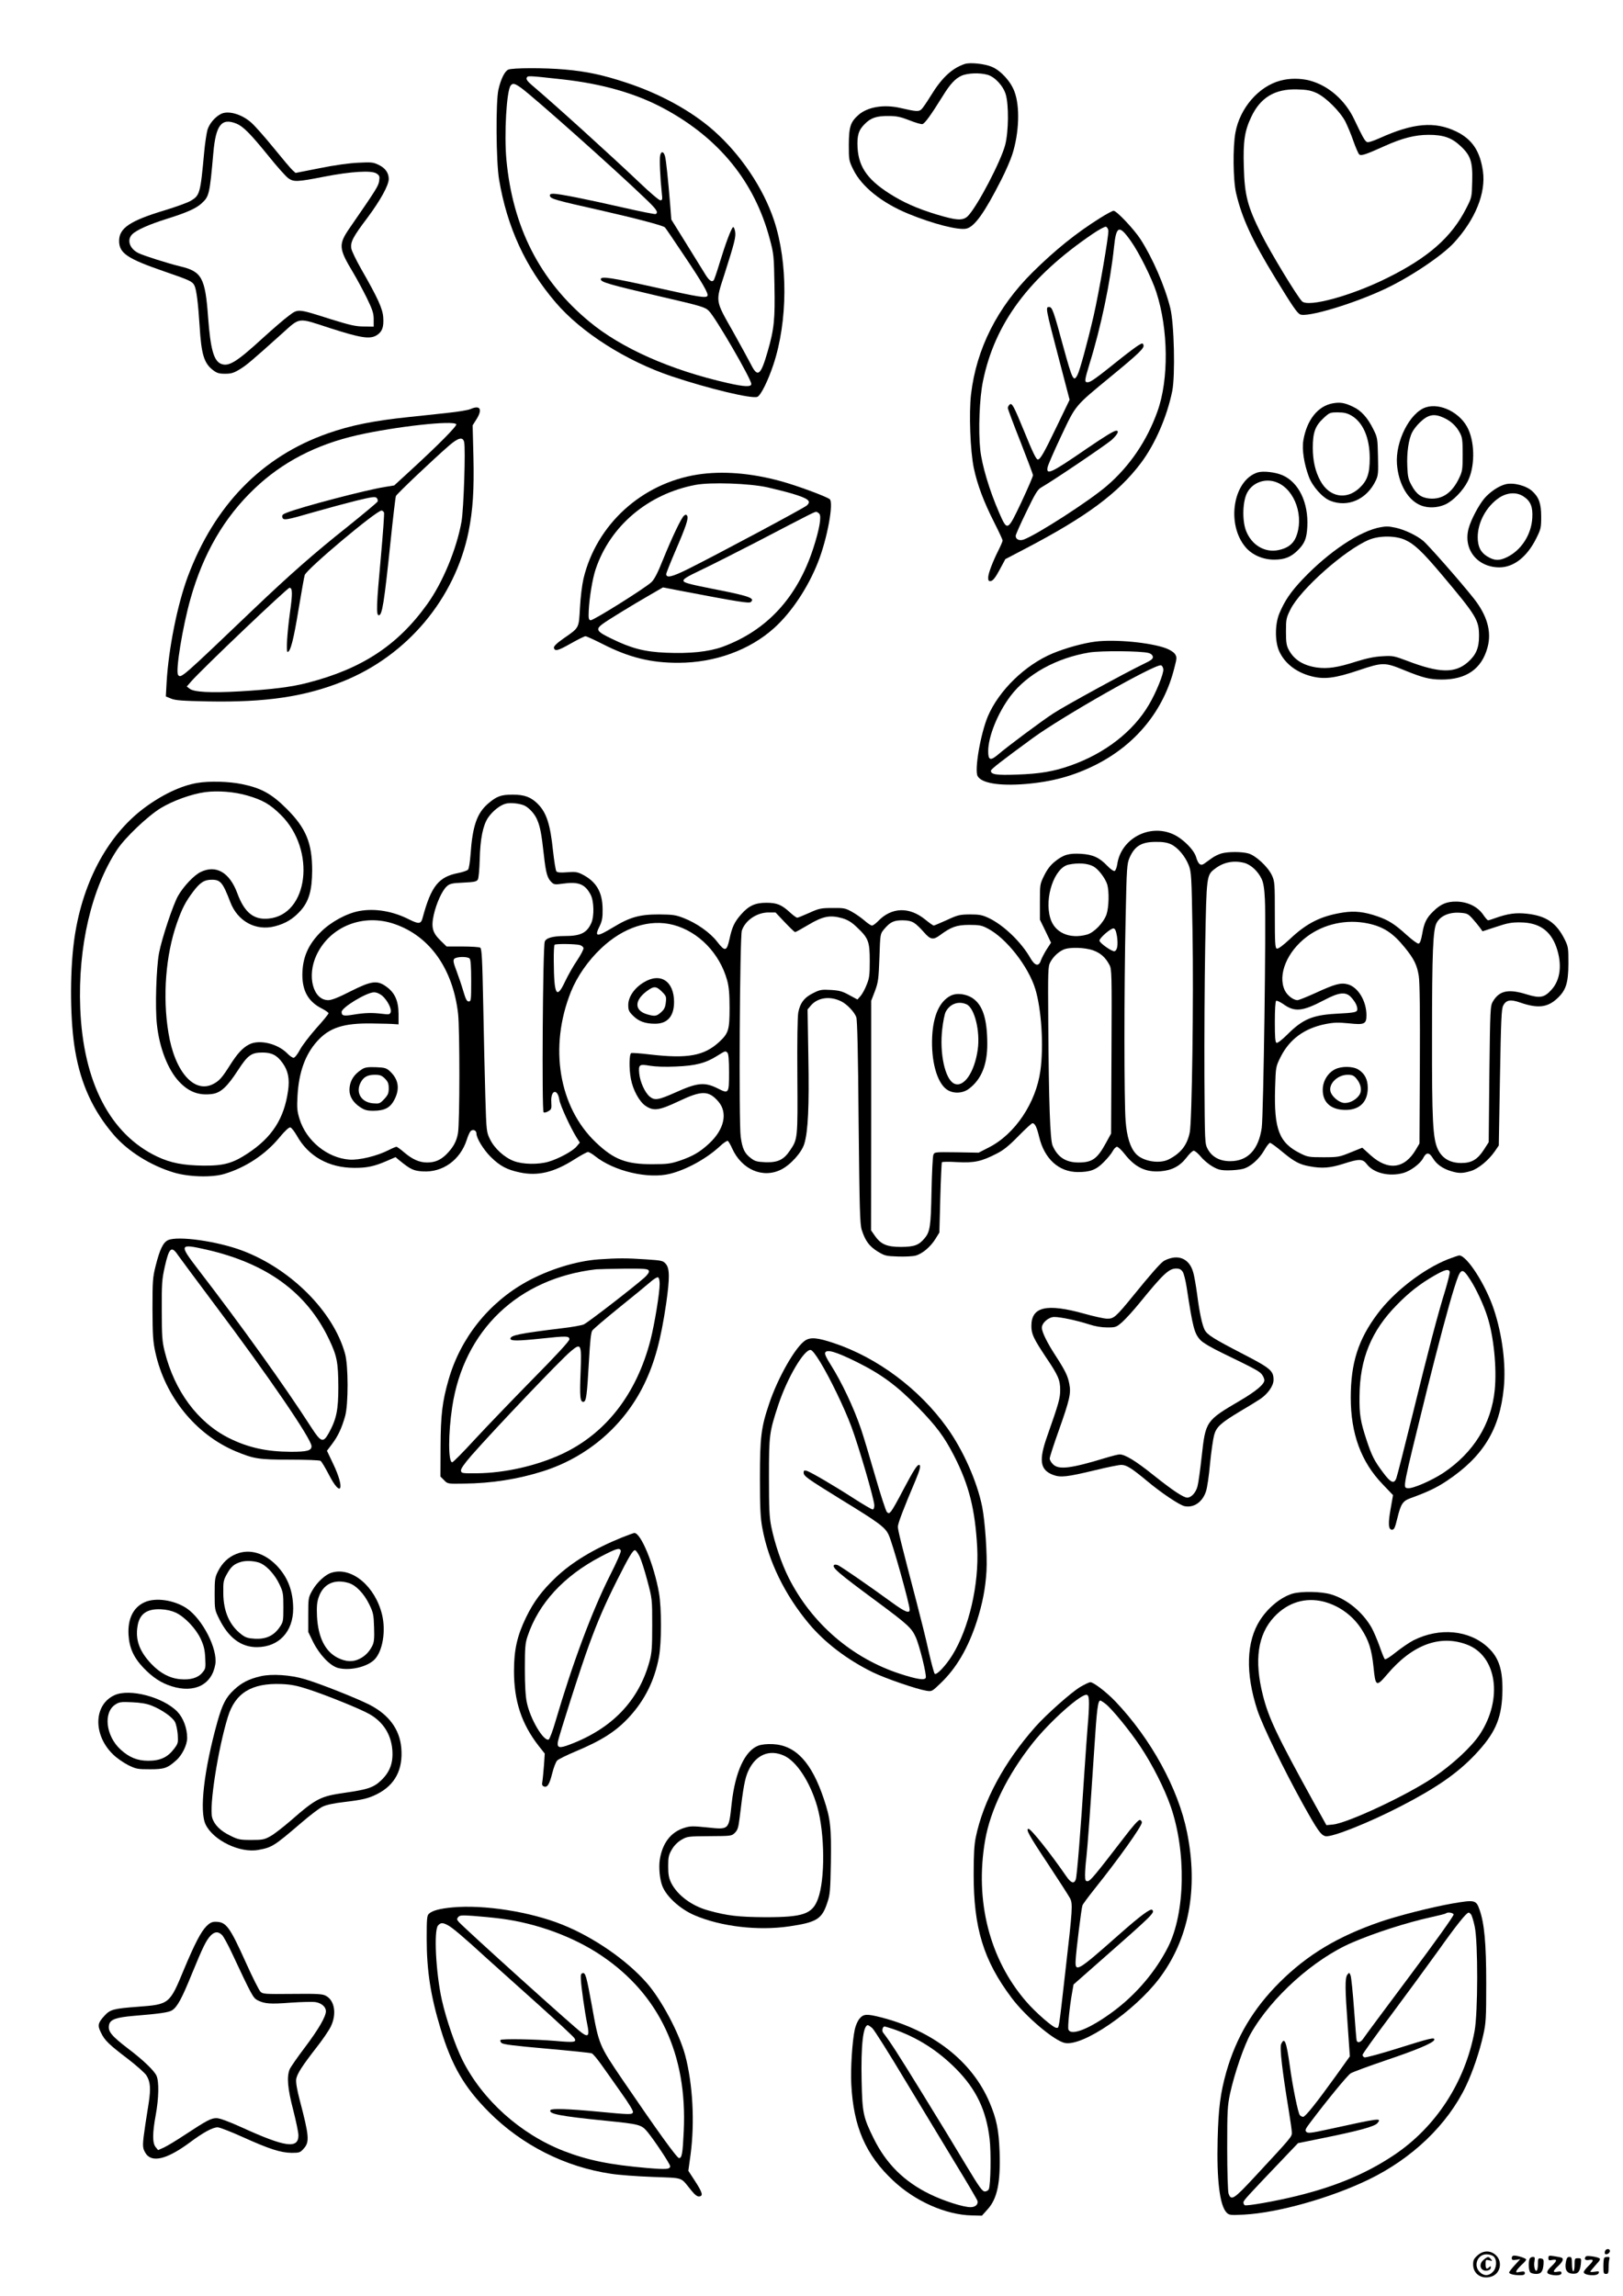 <?xml version="1.0" standalone="no"?>
<!DOCTYPE svg PUBLIC "-//W3C//DTD SVG 20010904//EN"
 "http://www.w3.org/TR/2001/REC-SVG-20010904/DTD/svg10.dtd">
<svg version="1.0" xmlns="http://www.w3.org/2000/svg"
 width="1240pt" height="1754pt" viewBox="0 0 1240 1754"
 preserveAspectRatio="xMidYMid meet">

<g transform="translate(0,1754) scale(0.1,-0.1)"
fill="#000000" stroke="none">
<path d="M7370 17051 c-96 -32 -175 -105 -259 -243 -29 -47 -61 -94 -71 -103
-21 -19 -38 -18 -160 10 -126 29 -248 9 -319 -51 -63 -55 -75 -91 -76 -229 0
-117 1 -122 34 -190 64 -131 219 -255 421 -338 190 -78 386 -128 445 -113 62
16 137 121 264 371 34 66 72 154 85 195 53 165 60 369 16 482 -28 76 -104 159
-171 187 -55 24 -168 36 -209 22z m174 -82 c56 -15 121 -85 140 -150 24 -80
22 -284 -4 -385 -32 -124 -208 -461 -282 -541 -34 -36 -75 -38 -184 -8 -154
42 -279 92 -382 154 -195 116 -271 217 -280 372 -5 93 7 135 55 182 46 47 91
62 183 61 60 0 92 -7 158 -33 45 -18 90 -31 99 -29 18 3 66 70 153 210 59 96
97 137 145 159 45 21 139 25 199 8z"/>
<path d="M3883 17008 c-28 -13 -57 -74 -75 -153 -21 -95 -18 -551 5 -686 61
-363 201 -669 432 -939 195 -229 538 -447 885 -564 287 -96 617 -175 657 -157
26 12 80 120 122 246 110 331 112 778 5 1101 -82 247 -255 504 -461 686 -171
151 -410 282 -669 367 -178 59 -306 86 -469 100 -154 14 -403 13 -432 -1z
m412 -74 c309 -34 569 -109 785 -227 418 -227 686 -559 801 -992 31 -115 32
-130 36 -355 5 -257 -2 -333 -52 -505 -53 -184 -76 -202 -128 -98 -19 37 -80
148 -134 245 -141 249 -137 228 -69 440 79 248 90 290 82 332 -4 20 -11 34
-15 31 -14 -8 -58 -126 -101 -267 -22 -73 -43 -135 -48 -140 -16 -16 -38 2
-72 60 -19 31 -83 135 -143 231 l-108 174 -9 116 c-16 195 -31 337 -39 367
-10 37 -29 42 -37 8 -7 -26 0 -175 12 -286 6 -51 5 -58 -11 -58 -10 0 -83 62
-162 138 -225 213 -639 589 -822 744 -30 26 -42 42 -37 53 7 18 7 18 271 -11z
m-314 -65 c92 -66 709 -615 941 -838 94 -89 110 -112 88 -126 -5 -3 -116 19
-247 49 -280 64 -491 106 -534 106 -24 0 -30 -4 -27 -17 4 -22 45 -33 383
-109 261 -59 483 -117 495 -131 5 -4 69 -99 144 -211 142 -211 191 -296 181
-312 -11 -18 -63 -10 -382 61 -355 79 -433 91 -433 66 0 -22 61 -40 460 -133
311 -72 337 -80 366 -109 51 -50 324 -521 324 -558 0 -24 -52 -22 -180 7 -437
99 -816 267 -1061 472 -375 312 -582 718 -630 1234 -18 194 1 529 33 567 16
20 31 16 79 -18z"/>
<path d="M9782 16924 c-166 -44 -309 -210 -343 -396 -21 -112 -18 -365 5 -463
44 -190 124 -363 300 -650 128 -210 165 -264 188 -276 50 -27 403 78 648 193
194 91 437 254 529 354 163 178 244 379 221 545 -22 155 -82 245 -203 304
-165 80 -330 66 -588 -51 -57 -25 -87 -34 -97 -28 -17 11 -35 45 -94 169 -70
150 -199 262 -343 300 -72 18 -153 18 -223 -1z m278 -95 c70 -33 176 -138 218
-216 16 -32 45 -100 62 -150 18 -51 38 -97 45 -103 15 -12 49 -1 195 65 134
60 231 85 335 85 111 0 174 -21 240 -82 81 -74 97 -122 93 -273 -3 -122 -3
-123 -46 -207 -112 -220 -289 -376 -607 -533 -272 -135 -599 -224 -647 -177
-38 38 -244 378 -313 517 -104 209 -126 292 -132 510 -6 193 6 275 56 380 70
150 181 217 351 212 77 -2 106 -8 150 -28z"/>
<path d="M1685 16668 c-45 -24 -86 -74 -100 -120 -7 -26 -19 -103 -25 -170
-29 -316 -33 -331 -103 -372 -23 -14 -112 -46 -197 -72 -266 -80 -350 -136
-350 -234 0 -94 62 -136 347 -234 191 -66 212 -75 228 -106 16 -30 29 -138 40
-310 13 -217 34 -285 102 -337 30 -23 46 -28 93 -28 46 0 66 6 112 34 51 31
88 62 325 275 138 124 115 121 360 41 239 -77 309 -88 361 -56 42 27 55 61 50
136 -4 67 -43 151 -169 371 -38 67 -72 137 -75 156 -8 49 13 89 125 237 98
132 161 246 161 294 0 46 -26 83 -76 107 -42 21 -56 22 -157 17 -68 -3 -184
-19 -296 -42 l-183 -36 -25 23 c-14 13 -78 89 -143 169 -65 80 -141 166 -169
191 -74 67 -181 97 -236 66z m123 -73 c51 -22 105 -76 243 -246 65 -81 133
-157 151 -170 42 -30 68 -29 273 11 204 40 363 50 401 25 23 -15 26 -22 21
-56 -5 -39 -20 -63 -223 -357 -90 -130 -88 -158 25 -346 27 -45 73 -131 103
-191 44 -91 53 -118 53 -164 l0 -56 -75 1 c-62 0 -106 10 -260 58 -248 79
-242 78 -315 23 -33 -24 -122 -101 -199 -171 -200 -183 -259 -219 -318 -195
-55 23 -80 114 -98 354 -22 303 -48 351 -212 390 -92 22 -284 83 -321 102 -68
34 -89 101 -47 143 33 33 129 76 270 120 150 47 221 79 263 119 55 51 59 68
87 383 19 215 63 270 178 223z"/>
<path d="M8404 15874 c-182 -114 -343 -244 -515 -414 -269 -267 -429 -584
-470 -931 -17 -147 -6 -434 21 -564 27 -128 76 -258 156 -416 35 -69 64 -131
64 -138 0 -6 -13 -37 -29 -69 -47 -93 -81 -183 -81 -214 0 -24 4 -29 21 -26
15 2 35 27 66 85 l44 82 153 80 c467 244 708 423 882 653 109 145 200 354 240
550 24 120 15 517 -15 636 -42 168 -135 381 -227 524 -49 76 -183 218 -206
218 -8 0 -55 -25 -104 -56z m64 -95 c4 -37 -72 -476 -113 -654 -47 -203 -105
-414 -122 -447 -30 -60 -39 -42 -108 209 -76 281 -86 308 -110 308 -28 0 -26
-10 72 -384 l85 -325 -99 -205 c-96 -200 -125 -251 -144 -251 -12 0 -38 52
-104 215 -81 197 -93 219 -111 205 -8 -7 -14 -19 -14 -27 0 -7 43 -123 96
-256 52 -133 96 -249 96 -257 1 -8 -39 -100 -87 -203 -108 -228 -108 -228
-172 -82 -74 170 -131 361 -144 482 -15 143 -6 392 21 521 90 442 353 796 839
1126 46 31 91 56 100 54 9 -2 17 -15 19 -29z m173 -82 c61 -86 159 -282 193
-387 93 -285 97 -669 9 -913 -80 -224 -211 -417 -386 -568 -133 -115 -538
-376 -637 -411 -33 -11 -60 2 -60 29 0 8 36 90 81 182 66 137 86 171 112 186
96 55 502 330 541 365 44 41 59 70 34 70 -17 0 -89 -44 -228 -139 -269 -185
-309 -204 -296 -139 3 15 49 122 103 236 114 241 101 226 378 454 220 181 260
220 251 243 -5 15 -9 15 -37 -2 -17 -10 -79 -56 -138 -103 -189 -152 -229
-180 -251 -180 -26 0 -25 11 14 140 88 283 159 624 187 890 17 168 39 176 130
47z"/>
<path d="M10182 14459 c-114 -21 -198 -128 -224 -282 -12 -71 5 -180 42 -279
27 -73 104 -160 163 -183 134 -54 280 10 348 154 19 40 20 59 17 186 -3 135
-4 143 -35 205 -43 88 -93 144 -156 173 -64 31 -99 36 -155 26z m144 -94 c88
-52 139 -170 139 -325 0 -118 -19 -173 -80 -229 -100 -93 -230 -68 -297 56
-39 71 -58 154 -58 253 0 115 18 166 80 224 47 44 51 46 111 46 48 0 72 -6
105 -25z"/>
<path d="M10892 14428 c-121 -41 -232 -260 -219 -433 10 -135 70 -253 155
-302 60 -36 143 -38 215 -6 59 27 135 105 171 177 53 105 56 281 5 395 -55
125 -214 207 -327 169z m138 -79 c55 -25 95 -62 123 -114 19 -35 22 -56 22
-165 0 -114 -2 -130 -26 -180 -54 -115 -130 -167 -228 -158 -62 6 -100 33
-136 100 -25 45 -30 67 -33 145 -5 104 10 209 38 262 10 20 36 53 57 73 64 62
109 71 183 37z"/>
<path d="M3594 14415 c-18 -8 -96 -21 -175 -29 -79 -9 -214 -23 -299 -32 -267
-28 -441 -63 -617 -125 -503 -177 -864 -548 -1068 -1093 -80 -215 -147 -551
-162 -807 l-6 -109 39 -16 c32 -14 85 -18 286 -22 438 -8 738 36 1028 153 491
197 856 632 960 1144 33 165 43 318 37 574 l-6 238 31 49 c46 75 26 108 -48
75z m-108 -116 c7 -12 -139 -160 -352 -355 l-122 -112 -73 -12 c-145 -23 -640
-153 -747 -196 -32 -12 -39 -19 -35 -35 7 -26 24 -24 248 41 94 27 235 65 315
85 120 29 146 33 157 22 8 -7 11 -20 8 -28 -4 -8 -106 -93 -228 -191 -256
-203 -442 -367 -716 -628 -557 -532 -558 -533 -580 -506 -22 26 34 370 95 584
97 344 257 619 487 838 212 203 471 338 788 410 293 66 735 115 755 83z m60
-135 c12 -48 -3 -513 -20 -609 -38 -211 -144 -466 -262 -630 -224 -313 -497
-493 -911 -600 -125 -33 -279 -52 -519 -66 -223 -13 -353 -6 -385 20 l-22 17
34 39 c82 94 734 715 751 715 23 0 24 -45 3 -191 -21 -155 -30 -299 -18 -299
22 0 46 93 84 325 22 132 43 250 47 262 15 46 547 493 587 493 7 0 15 -7 19
-15 3 -8 -8 -160 -24 -338 -34 -367 -37 -447 -16 -447 26 0 41 94 90 565 19
182 37 337 41 346 6 16 289 284 408 387 69 59 103 67 113 26z"/>
<path d="M9608 13931 c-189 -61 -241 -400 -89 -574 51 -58 132 -92 216 -92 80
0 129 20 181 72 52 52 67 89 72 178 10 185 -65 341 -190 395 -57 24 -148 34
-190 21z m150 -77 c138 -57 208 -266 142 -420 -22 -51 -64 -82 -132 -96 -106
-22 -207 39 -249 150 -30 81 -25 227 11 291 44 79 142 111 228 75z"/>
<path d="M5330 13915 c-428 -67 -773 -382 -872 -795 -11 -48 -23 -145 -27
-222 -9 -159 -4 -151 -124 -234 -53 -37 -77 -61 -75 -72 6 -30 31 -23 130 33
53 30 103 55 111 55 8 0 67 -27 132 -60 200 -102 367 -144 580 -143 278 1 543
97 730 266 133 120 260 311 336 506 70 178 120 452 88 478 -27 21 -253 105
-376 138 -226 62 -444 79 -633 50z m535 -98 c61 -14 144 -35 185 -47 127 -38
152 -58 113 -92 -24 -21 -677 -370 -903 -483 -124 -62 -170 -73 -170 -40 0 7
32 87 70 176 80 185 102 250 90 269 -7 11 -11 11 -24 1 -21 -17 -92 -167 -161
-337 -40 -101 -66 -150 -88 -171 -50 -47 -446 -295 -465 -291 -14 3 -17 14
-14 73 5 100 29 247 53 317 111 331 400 575 762 644 116 22 414 12 552 -19z
m395 -202 c18 -21 -1 -124 -47 -265 -122 -375 -355 -627 -693 -751 -106 -38
-250 -53 -432 -45 -164 7 -264 33 -415 107 -115 55 -125 71 -70 112 40 30 228
145 362 222 l100 58 140 -27 c433 -83 518 -96 531 -85 36 30 -13 47 -301 103
-171 34 -211 45 -213 59 -3 14 27 32 130 81 74 35 262 130 419 211 443 231
452 235 465 235 6 0 17 -7 24 -15z"/>
<path d="M11503 13841 c-52 -13 -119 -58 -162 -108 -43 -51 -102 -162 -120
-228 -44 -159 64 -298 234 -299 110 0 212 80 282 221 36 72 38 83 38 167 0 98
-17 147 -67 193 -46 43 -143 69 -205 54z m138 -94 c53 -35 71 -79 66 -163 -7
-127 -83 -246 -193 -300 -60 -29 -96 -28 -152 6 -50 31 -72 75 -72 147 0 113
66 235 164 301 62 41 134 45 187 9z"/>
<path d="M10550 13513 c-156 -26 -396 -186 -596 -396 -93 -98 -139 -166 -180
-264 -34 -83 -34 -216 0 -289 43 -93 130 -160 246 -190 99 -25 179 -15 361 46
184 62 199 62 349 0 143 -58 192 -70 282 -71 190 -1 309 81 353 246 33 120 -3
245 -107 376 -98 124 -346 406 -385 438 -49 41 -144 86 -211 100 -54 11 -67
12 -112 4z m187 -98 c70 -32 132 -91 277 -263 267 -317 286 -348 286 -471 0
-91 -23 -144 -85 -199 -99 -87 -218 -84 -464 10 -101 38 -110 40 -191 35 -59
-3 -120 -16 -200 -41 -140 -45 -216 -56 -298 -45 -104 15 -175 59 -215 134
-18 33 -22 57 -22 140 0 94 2 105 34 169 75 153 418 457 601 533 80 33 205 32
277 -2z"/>
<path d="M8370 12639 c-90 -11 -226 -48 -327 -90 -211 -88 -412 -284 -496
-482 -56 -135 -103 -408 -78 -455 29 -54 163 -77 364 -61 206 17 371 62 543
149 306 156 516 416 596 737 20 76 20 84 5 107 -9 14 -39 33 -69 44 -118 44
-389 70 -538 51z m405 -87 c19 -5 31 -16 33 -29 2 -16 -12 -27 -75 -57 -135
-65 -594 -316 -683 -374 -88 -57 -353 -254 -427 -318 -56 -47 -73 -41 -73 27
0 113 73 293 171 423 127 167 352 291 603 332 87 14 395 12 451 -4z m113 -124
c4 -32 -55 -179 -110 -271 -120 -205 -337 -373 -600 -465 -127 -45 -233 -63
-409 -69 -156 -6 -200 1 -198 30 0 12 82 75 321 250 228 166 929 564 978 555
8 -2 16 -15 18 -30z"/>
<path d="M1506 11559 c-122 -20 -271 -91 -408 -194 -283 -213 -476 -582 -533
-1018 -33 -257 -29 -616 10 -838 44 -253 137 -455 295 -639 108 -125 281 -233
456 -286 115 -35 294 -40 389 -11 163 49 314 149 420 278 42 51 73 79 83 77 9
-2 31 -30 50 -63 88 -158 243 -245 437 -246 96 -1 156 12 248 52 l69 30 31
-26 c85 -69 108 -79 178 -83 152 -9 285 87 335 241 9 29 22 58 29 66 17 18 45
7 45 -17 0 -36 53 -123 110 -180 70 -69 123 -97 222 -118 137 -29 260 0 417
100 49 31 95 56 103 56 9 0 33 -14 54 -31 145 -116 407 -177 574 -135 127 32
278 116 378 208 28 27 57 46 63 43 5 -4 21 -30 33 -58 73 -161 234 -231 374
-161 72 36 157 130 177 197 29 94 38 284 31 664 l-6 362 25 30 c53 62 148 75
234 31 42 -21 97 -78 113 -119 8 -17 14 -279 18 -801 7 -674 10 -781 24 -825
27 -84 57 -124 120 -164 56 -34 65 -36 156 -39 53 -2 114 1 136 7 51 14 114
67 152 129 l29 47 7 265 c4 145 10 268 12 272 3 4 55 5 117 1 130 -7 186 5
302 65 52 26 94 60 166 134 53 54 101 98 107 98 19 0 33 -29 51 -103 40 -169
150 -269 295 -270 96 0 141 17 199 76 29 29 60 67 69 85 9 17 24 32 32 32 9 0
36 -26 60 -57 79 -100 160 -139 273 -130 86 7 146 38 197 103 22 30 48 54 56
54 9 0 33 -20 54 -45 20 -25 61 -59 89 -75 44 -25 63 -30 120 -30 38 0 88 5
112 11 57 14 125 74 165 144 17 30 37 55 43 55 7 0 47 -29 90 -65 94 -78 134
-100 212 -114 96 -18 157 -13 258 19 124 40 148 39 181 -4 51 -67 170 -96 278
-66 56 16 129 71 151 113 24 47 46 47 75 -1 28 -46 75 -79 138 -98 60 -18 88
-18 151 1 58 17 136 82 184 151 l30 44 9 520 c8 440 11 524 25 549 22 43 56
49 132 22 131 -45 205 -37 278 30 69 63 87 118 88 268 0 119 -1 129 -28 184
-63 127 -140 180 -285 197 -87 10 -148 2 -249 -34 -24 -9 -47 -16 -52 -16 -4
0 -22 20 -38 44 -42 61 -119 98 -204 99 -74 1 -120 -19 -176 -74 -52 -50 -71
-88 -85 -173 -9 -49 -17 -72 -28 -74 -8 -2 -50 29 -93 68 -89 81 -137 111
-220 140 -101 35 -174 43 -261 30 -170 -26 -279 -80 -410 -204 -54 -50 -89
-76 -99 -72 -13 5 -15 43 -15 258 0 244 -1 255 -23 303 -31 65 -124 151 -180
166 -52 14 -152 14 -204 0 -22 -6 -55 -22 -74 -36 -19 -13 -44 -32 -57 -41
-29 -21 -47 -7 -64 50 -16 55 -101 140 -174 173 -182 83 -400 -33 -428 -229
-4 -25 -13 -49 -20 -51 -8 -3 -33 15 -56 39 -61 64 -110 86 -201 92 -92 5
-133 -6 -198 -58 -35 -28 -59 -59 -83 -107 -33 -67 -33 -70 -33 -203 l0 -135
43 -88 42 -88 -34 -52 c-18 -29 -37 -66 -43 -82 -16 -51 -46 -44 -81 17 -70
123 -206 253 -319 306 -49 23 -71 27 -143 27 -78 -1 -92 -4 -176 -43 -51 -23
-96 -42 -100 -42 -5 0 -34 20 -64 45 -124 101 -260 96 -364 -14 -17 -17 -36
-31 -44 -31 -8 0 -33 17 -57 38 -24 21 -67 51 -96 67 -50 28 -62 30 -149 29
-87 0 -102 -3 -177 -37 -45 -20 -86 -37 -92 -37 -6 0 -30 17 -54 39 -66 61
-102 75 -182 75 -85 0 -134 -22 -193 -89 -51 -58 -69 -96 -89 -190 -21 -94
-34 -96 -95 -17 -53 68 -154 140 -254 179 -61 24 -83 27 -189 28 -149 0 -221
-20 -353 -100 -126 -76 -143 -73 -99 14 17 37 22 62 21 126 -1 131 -48 211
-156 266 -36 18 -53 21 -115 16 -51 -4 -75 -2 -82 7 -6 7 -17 78 -26 157 -21
204 -50 292 -117 359 -51 51 -101 70 -191 70 -91 0 -124 -13 -192 -72 -82 -73
-115 -170 -130 -385 -4 -56 -12 -108 -19 -116 -6 -7 -40 -19 -76 -26 -149 -29
-206 -101 -270 -338 -13 -52 -28 -54 -103 -17 -125 64 -262 87 -382 65 -97
-18 -217 -83 -294 -160 -97 -97 -140 -196 -141 -327 0 -126 47 -207 151 -259
27 -14 49 -30 49 -35 0 -6 -42 -58 -94 -115 -51 -58 -108 -132 -125 -165 -19
-35 -39 -60 -48 -60 -9 0 -31 15 -48 33 -73 75 -214 109 -291 69 -51 -26 -91
-70 -149 -162 -59 -93 -80 -117 -127 -141 -145 -74 -293 95 -341 391 -46 277
-21 594 64 837 40 114 66 164 124 241 53 71 86 92 143 92 67 0 84 -21 142
-172 56 -146 194 -221 339 -184 82 21 140 56 196 118 65 72 89 156 90 308 0
210 -47 324 -194 471 -115 115 -195 159 -341 189 -100 21 -252 25 -344 9z
m384 -96 c117 -34 173 -66 256 -148 271 -268 211 -764 -95 -792 -113 -11 -184
47 -238 194 -59 159 -162 219 -280 162 -51 -25 -130 -108 -173 -183 -38 -68
-123 -322 -145 -436 -21 -113 -31 -417 -16 -547 19 -178 84 -344 169 -435 75
-80 154 -109 257 -94 63 10 112 56 192 179 75 116 103 137 188 137 71 0 111
-20 154 -80 42 -58 55 -121 42 -211 -30 -214 -122 -357 -309 -480 -114 -75
-181 -94 -337 -93 -155 2 -250 20 -354 69 -360 171 -566 569 -588 1135 -18
469 86 913 282 1210 61 92 232 255 333 317 92 56 235 108 339 122 96 13 224 3
323 -26z m2120 -78 c36 -19 77 -65 94 -107 23 -53 33 -106 51 -267 16 -145 27
-181 62 -213 16 -15 28 -16 83 -8 120 17 170 -3 213 -85 25 -49 28 -162 5
-215 -34 -76 -81 -100 -203 -100 -91 0 -144 -15 -153 -43 -15 -43 -23 -1289
-9 -1303 5 -5 20 -2 35 7 25 14 27 19 24 70 -6 94 48 108 62 16 7 -42 82 -206
130 -284 l26 -41 -25 -30 c-29 -35 -138 -94 -214 -116 -78 -23 -197 -21 -265
5 -72 27 -148 96 -182 166 -27 55 -28 59 -36 327 -4 149 -12 464 -16 699 -7
353 -11 430 -23 438 -8 5 -69 9 -136 9 l-121 0 -45 44 c-63 61 -74 102 -53
198 20 88 63 184 99 217 23 21 39 25 127 29 86 4 102 8 111 24 6 10 12 78 14
151 4 161 25 263 64 321 35 51 92 96 135 107 38 10 112 1 146 -16z m4936 -294
c52 -24 108 -90 136 -160 20 -53 22 -78 29 -506 9 -510 -4 -1451 -21 -1535
-20 -97 -67 -158 -160 -206 -72 -37 -200 -15 -252 43 -43 47 -69 130 -78 250
-12 150 -12 1013 0 1549 8 389 10 415 30 462 39 89 91 121 200 121 52 1 88 -5
116 -18z m559 -142 c51 -13 106 -63 134 -123 14 -29 21 -74 25 -156 10 -173
-11 -1651 -24 -1744 -24 -168 -107 -256 -241 -256 -80 0 -139 32 -172 93 -22
42 -22 45 -25 551 -1 280 1 730 6 1000 10 543 10 541 76 591 64 49 141 64 221
44z m-1150 -28 c39 -22 91 -92 105 -139 15 -56 12 -172 -6 -227 -22 -63 -95
-139 -149 -154 -134 -37 -249 15 -281 127 -46 156 32 383 139 407 75 16 147
11 192 -14z m-2359 -426 c39 -41 74 -75 79 -75 5 0 50 25 102 56 111 66 165
76 258 50 43 -13 71 -30 112 -69 88 -83 98 -109 98 -257 0 -108 -3 -133 -24
-183 -12 -32 -33 -70 -46 -85 l-24 -27 -63 34 c-52 29 -76 35 -140 39 -69 4
-84 2 -133 -23 -69 -33 -102 -76 -116 -149 -6 -35 -9 -217 -7 -488 3 -473 3
-479 -55 -564 -48 -73 -94 -95 -188 -92 -65 3 -81 7 -112 31 -49 37 -65 72
-78 164 -15 115 -7 1526 9 1575 26 77 113 137 202 138 l55 0 71 -75z m5253 29
c20 -22 45 -53 57 -69 l21 -29 104 34 c86 29 118 35 185 34 142 -1 230 -62
275 -189 45 -129 32 -249 -37 -325 -55 -61 -88 -67 -189 -36 -140 44 -210 29
-259 -54 -20 -34 -21 -54 -27 -555 l-5 -520 -36 -56 c-49 -76 -94 -103 -173
-103 -87 0 -148 36 -181 108 -37 81 -44 221 -43 856 0 650 7 822 36 872 29 52
94 80 172 76 59 -4 66 -7 100 -44z m-8233 -43 c269 -93 445 -343 484 -686 13
-121 13 -834 -1 -911 -11 -64 -37 -110 -90 -163 -44 -43 -87 -61 -146 -61 -60
0 -114 25 -176 78 -27 23 -53 42 -58 42 -5 0 -32 -11 -59 -25 -90 -46 -224
-78 -300 -73 -169 12 -331 144 -382 312 -18 59 -20 84 -15 175 10 180 59 316
150 417 93 104 202 139 417 136 80 -1 159 -3 175 -5 l30 -2 0 81 c-1 99 -28
160 -93 207 -70 51 -114 45 -275 -36 -92 -47 -143 -67 -169 -67 -116 0 -165
184 -90 344 103 220 358 321 598 237z m3968 9 c17 -10 50 -42 74 -70 50 -58
72 -62 123 -24 85 63 128 79 224 79 79 0 97 -4 142 -28 141 -73 310 -289 363
-462 47 -154 65 -435 39 -622 -33 -246 -194 -487 -394 -588 l-78 -40 -169 3
c-167 2 -168 2 -177 -20 -5 -13 -11 -138 -14 -278 -5 -269 -11 -310 -54 -360
-43 -52 -78 -64 -178 -65 -108 0 -154 19 -200 84 l-30 43 1 876 0 877 29 75
c25 68 28 91 34 256 6 180 6 180 35 215 46 55 74 69 140 69 41 0 68 -6 90 -20z
m3467 -4 c119 -25 192 -73 281 -183 72 -88 95 -136 108 -220 7 -44 10 -284 8
-673 l-3 -605 -27 -46 c-87 -148 -213 -164 -347 -43 l-63 57 -89 -36 c-86 -35
-95 -37 -208 -37 -111 0 -121 2 -177 30 -162 81 -201 183 -192 498 5 162 5
163 41 236 68 136 180 220 342 253 66 13 97 14 180 6 119 -13 135 -6 135 62 0
108 -64 215 -143 236 -53 14 -96 3 -246 -66 -66 -30 -128 -55 -138 -55 -32 0
-79 37 -97 75 -56 118 17 296 169 410 131 98 303 135 466 101z m-5307 -11
c193 -51 355 -217 412 -425 13 -48 18 -102 18 -210 0 -167 -8 -193 -79 -259
-116 -107 -242 -129 -529 -96 -72 9 -136 13 -143 11 -16 -7 -18 -118 -3 -197
16 -86 65 -175 113 -207 62 -41 102 -35 255 37 173 82 226 82 300 -3 74 -85
46 -213 -69 -320 -72 -67 -126 -98 -225 -132 -69 -23 -95 -27 -209 -27 -200
-1 -294 35 -432 166 -284 270 -360 729 -191 1151 47 117 131 238 232 333 169
160 370 225 550 178z m3390 -87 c9 -64 3 -106 -18 -114 -17 -7 -116 63 -116
81 0 20 89 97 108 93 12 -2 19 -19 26 -60z m-4104 -67 c14 -4 26 -14 28 -23 2
-9 -20 -51 -48 -93 -29 -42 -70 -115 -92 -161 -66 -141 -85 -108 -87 152 -1
66 2 124 6 127 8 9 160 7 193 -2z m3923 -41 c57 -21 93 -54 123 -110 18 -33
19 -66 16 -662 l-3 -627 -40 -73 c-66 -121 -105 -148 -209 -148 -97 0 -160 41
-198 129 -19 45 -29 330 -33 931 -3 403 -2 438 15 469 22 42 61 79 101 97 46
21 165 17 228 -6z m-4765 -62 c8 -8 12 -60 12 -170 0 -147 -1 -158 -19 -158
-14 0 -23 17 -41 78 -12 42 -36 112 -52 155 -24 62 -27 81 -18 92 15 18 101
20 118 3z m-668 -284 c39 -34 73 -99 65 -125 -6 -19 -12 -20 -68 -13 -74 9
-129 8 -219 -7 -73 -12 -88 -8 -88 21 0 34 190 149 247 150 20 0 43 -10 63
-26z m7402 -11 c32 -35 48 -66 48 -92 0 -24 -17 -27 -165 -35 -177 -10 -253
-42 -369 -158 -40 -40 -75 -67 -83 -64 -10 4 -13 40 -13 160 0 93 4 157 10
161 6 3 29 -8 53 -24 88 -64 147 -58 313 29 115 61 165 66 206 23z m-4764
-425 c8 -8 12 -56 12 -150 0 -162 -2 -165 -85 -123 -101 51 -156 46 -324 -30
-133 -59 -159 -63 -198 -31 -36 31 -72 110 -79 174 -7 70 0 75 81 61 43 -7
118 -10 199 -6 150 6 228 26 316 82 63 39 62 39 78 23z"/>
<path d="M2765 9372 c-64 -41 -95 -93 -95 -160 0 -48 29 -95 81 -129 35 -23
53 -28 103 -28 87 1 129 24 161 88 41 82 29 152 -34 212 -29 27 -40 30 -109
33 -62 2 -83 -1 -107 -16z m176 -71 c23 -24 29 -38 29 -75 0 -37 -6 -51 -35
-82 -33 -35 -37 -36 -87 -32 -89 9 -132 82 -93 158 22 43 53 60 108 60 40 0
53 -5 78 -29z"/>
<path d="M7261 9933 c-83 -44 -131 -151 -139 -311 -9 -186 36 -351 111 -404
48 -34 122 -32 171 6 95 72 140 185 139 346 -1 186 -34 290 -109 343 -52 36
-126 45 -173 20z m124 -65 c61 -28 105 -206 85 -346 -25 -176 -108 -294 -181
-259 -69 34 -112 231 -90 417 6 55 18 114 26 130 32 62 98 86 160 58z"/>
<path d="M10200 9372 c-55 -27 -94 -91 -94 -156 -1 -92 56 -148 157 -154 118
-7 187 55 187 168 0 65 -24 110 -72 140 -42 26 -129 27 -178 2z m164 -72 c36
-43 44 -95 19 -128 -28 -39 -83 -64 -122 -56 -39 8 -88 52 -96 87 -15 59 55
127 131 127 35 0 47 -5 68 -30z"/>
<path d="M4920 10037 c-73 -43 -120 -112 -120 -174 0 -39 5 -51 38 -83 42 -42
92 -60 167 -60 95 0 145 57 145 167 -1 159 -104 226 -230 150z m137 -72 c33
-33 35 -39 30 -82 -4 -37 -12 -54 -36 -75 -34 -31 -48 -33 -104 -17 -101 28
-103 106 -4 179 53 39 71 38 114 -5z"/>
<path d="M1284 8067 c-38 -18 -63 -70 -95 -197 -22 -87 -24 -115 -24 -330 1
-200 4 -249 22 -330 74 -339 308 -627 613 -756 140 -58 175 -64 416 -64 121 0
225 -4 233 -9 8 -5 37 -54 65 -108 95 -183 123 -105 31 86 l-47 99 40 53 c45
60 73 120 99 212 25 90 25 385 -1 477 -89 322 -414 647 -785 787 -192 72 -491
114 -567 80z m291 -72 c465 -106 770 -329 940 -688 60 -126 69 -175 70 -362 0
-175 -14 -244 -72 -350 -44 -79 -60 -74 -135 42 -204 317 -536 780 -867 1210
-144 188 -141 194 64 148z m-215 -43 c14 -20 140 -190 280 -377 409 -544 740
-1028 740 -1082 0 -34 -33 -43 -158 -43 -186 1 -326 32 -473 105 -239 120
-416 360 -491 662 -19 77 -22 117 -22 313 -1 204 1 235 23 334 33 146 51 162
101 88z"/>
<path d="M11063 7921 c-189 -75 -412 -247 -538 -416 -148 -197 -205 -377 -205
-641 0 -275 79 -491 243 -661 l80 -84 -17 -97 c-22 -119 -19 -167 9 -167 17 0
23 14 41 88 27 110 41 131 101 153 130 47 199 80 277 132 277 185 404 392 435
709 18 178 -11 407 -76 602 -64 191 -207 412 -265 411 -7 -1 -46 -14 -85 -29z
m13 -95 c3 -7 -13 -71 -34 -142 -59 -190 -128 -454 -252 -959 -61 -247 -116
-462 -122 -477 -17 -46 -43 -35 -102 45 -66 88 -85 126 -124 243 -48 145 -57
199 -55 339 2 284 90 500 287 699 95 97 177 160 283 221 82 47 110 54 119 31z
m158 -63 c45 -70 101 -190 129 -278 49 -149 74 -396 57 -563 -26 -260 -162
-478 -391 -632 -91 -60 -236 -123 -273 -118 -39 6 -45 -24 150 766 76 305 162
630 205 765 49 156 58 160 123 60z"/>
<path d="M8941 7928 c-19 -5 -43 -15 -53 -23 -24 -16 -104 -107 -228 -260
-136 -167 -151 -180 -204 -178 -24 1 -101 18 -172 38 -287 80 -404 54 -404
-93 0 -63 16 -96 112 -241 92 -136 108 -172 108 -248 0 -64 -10 -100 -99 -353
-66 -186 -55 -258 44 -296 58 -22 108 -16 324 36 90 22 179 40 198 40 39 0 79
-25 198 -124 105 -88 245 -182 284 -191 71 -15 138 30 165 113 9 26 23 121 31
212 9 91 23 188 31 217 17 63 50 93 200 183 60 35 128 77 152 93 59 40 102
101 102 146 0 70 -22 89 -233 198 -230 119 -273 147 -293 184 -20 40 -40 134
-58 274 -9 66 -22 143 -31 170 -25 87 -93 127 -174 103z m95 -103 c9 -13 22
-66 30 -117 48 -314 59 -355 107 -406 19 -20 86 -59 167 -98 252 -122 282
-139 301 -163 10 -13 19 -33 19 -44 0 -31 -65 -85 -186 -156 -262 -154 -263
-156 -293 -428 -11 -99 -25 -202 -32 -227 -12 -47 -47 -86 -78 -86 -29 0 -113
56 -256 170 -137 110 -219 160 -261 160 -12 0 -59 -12 -105 -26 -269 -82 -361
-93 -404 -49 -14 13 -25 33 -25 44 0 11 31 107 69 213 83 234 95 285 81 355
-11 62 -32 104 -105 217 -64 98 -105 181 -105 214 0 37 52 82 95 82 48 0 174
-27 264 -56 48 -16 97 -24 141 -24 65 0 69 2 114 41 26 23 86 89 134 148 180
221 223 261 279 261 24 0 37 -7 49 -25z"/>
<path d="M4575 7920 c-172 -12 -384 -78 -552 -171 -289 -160 -505 -430 -596
-749 -48 -167 -60 -268 -61 -512 l-1 -227 28 -28 c27 -28 28 -28 150 -26 214
2 414 34 607 95 339 108 617 347 771 663 81 167 128 339 169 620 27 191 27
266 -3 300 -21 25 -30 27 -152 35 -146 10 -215 10 -360 0z m382 -87 c4 -11 -6
-27 -33 -52 -78 -70 -435 -346 -464 -358 -16 -7 -87 -20 -157 -28 -335 -41
-403 -55 -403 -81 0 -18 55 -18 235 1 195 21 215 20 215 -6 0 -13 -96 -118
-283 -307 -155 -158 -354 -365 -441 -459 -87 -95 -164 -173 -171 -173 -31 0
-31 219 0 423 89 586 505 983 1100 1051 17 1 112 4 213 5 161 1 183 -1 189
-16z m83 -100 c0 -70 -39 -307 -70 -429 -107 -414 -343 -717 -681 -873 -194
-89 -433 -143 -644 -145 -115 -1 -120 0 -123 20 -2 14 23 50 79 115 180 205
681 731 760 797 79 66 83 58 75 -158 -8 -189 -4 -233 23 -228 20 4 26 49 41
318 8 141 15 212 25 226 8 12 101 91 207 177 106 85 213 173 238 195 25 22 50
37 57 35 8 -3 13 -23 13 -50z"/>
<path d="M6153 7301 c-74 -46 -211 -286 -277 -485 -61 -180 -70 -254 -70 -571
0 -222 4 -300 18 -375 46 -255 172 -513 358 -735 122 -145 292 -274 488 -370
97 -47 333 -128 407 -140 42 -7 44 -6 109 57 122 116 211 270 277 473 44 138
66 251 74 385 7 120 -11 380 -33 490 -39 194 -145 432 -268 604 -212 296 -532
535 -864 646 -125 42 -178 47 -219 21z m114 -166 c76 -125 183 -347 237 -491
56 -149 176 -560 176 -603 0 -19 -5 -31 -13 -31 -8 0 -74 39 -147 86 -157 101
-325 199 -357 209 -19 5 -23 2 -23 -14 0 -26 23 -43 287 -206 288 -176 335
-211 362 -268 29 -59 161 -532 161 -573 0 -31 -36 -17 -127 49 -194 141 -404
286 -424 292 -11 4 -23 4 -26 1 -19 -19 26 -58 332 -284 228 -169 260 -198
291 -267 29 -63 85 -290 77 -311 -8 -21 -67 -12 -199 31 -367 120 -674 386
-849 734 -55 110 -106 261 -132 388 -15 73 -18 138 -18 383 0 321 3 340 72
550 69 207 197 424 247 418 12 -2 39 -37 73 -93z m279 1 c187 -93 307 -181
464 -342 145 -149 204 -228 279 -374 114 -222 161 -408 177 -700 15 -283 -63
-619 -191 -825 -51 -81 -120 -154 -134 -140 -5 6 -26 83 -46 171 -19 89 -63
264 -96 390 -113 431 -139 535 -139 562 0 25 44 140 134 352 36 86 44 120 27
120 -15 0 -43 -45 -121 -192 -39 -76 -80 -148 -90 -160 -17 -20 -20 -21 -34
-8 -8 8 -49 134 -91 280 -42 146 -90 306 -107 355 -56 165 -148 358 -230 488
-31 48 -48 83 -44 93 11 30 82 9 242 -70z"/>
<path d="M4750 5795 c-214 -87 -382 -189 -504 -305 -105 -100 -168 -184 -227
-305 -68 -141 -92 -247 -92 -410 0 -229 58 -404 189 -572 l46 -58 -6 -90 c-4
-49 -9 -105 -12 -122 -5 -25 -2 -34 11 -39 26 -11 43 15 64 100 11 44 28 88
38 98 10 10 71 40 135 67 206 86 316 156 418 268 117 128 191 277 224 453 21
108 21 377 1 491 -38 217 -139 461 -189 459 -6 -1 -49 -16 -96 -35z m-7 -100
c4 -8 -33 -92 -82 -188 -137 -272 -286 -670 -417 -1116 -21 -73 -45 -136 -52
-139 -39 -15 -141 157 -167 283 -10 47 -15 132 -15 258 0 163 3 196 21 249 84
251 277 460 560 608 119 62 143 69 152 45z m144 -45 c12 -25 39 -108 59 -185
37 -139 37 -141 37 -340 0 -172 -3 -211 -21 -277 -82 -300 -286 -513 -611
-635 -77 -29 -95 -25 -89 20 7 43 176 573 238 741 67 183 119 304 212 490 94
187 125 239 141 234 7 -2 22 -24 34 -48z"/>
<path d="M1806 5670 c-62 -24 -109 -70 -141 -134 -23 -45 -25 -62 -25 -172 0
-119 1 -123 35 -191 72 -145 168 -216 289 -215 167 1 276 118 276 295 -1 133
-40 237 -124 326 -94 98 -208 132 -310 91z m191 -74 c49 -25 105 -89 137 -156
29 -61 31 -72 31 -177 0 -108 -1 -113 -30 -155 -44 -63 -103 -90 -186 -86 -54
3 -73 9 -103 32 -92 69 -139 176 -140 316 -1 87 1 99 28 147 31 56 54 76 107
92 42 13 119 7 156 -13z"/>
<path d="M2538 5528 c-51 -13 -117 -75 -153 -139 -29 -52 -30 -58 -30 -185 l0
-130 38 -78 c49 -97 128 -180 189 -197 91 -24 227 8 282 67 60 65 85 216 55
340 -52 215 -229 365 -381 322z m126 -80 c55 -17 116 -79 157 -163 31 -64 34
-79 37 -176 3 -85 0 -113 -13 -140 -24 -47 -54 -78 -97 -100 -51 -26 -104 -24
-167 7 -96 48 -150 155 -159 315 -3 73 -1 108 12 146 34 103 119 144 230 111z"/>
<path d="M9873 5366 c-89 -28 -183 -105 -245 -200 -107 -165 -114 -408 -21
-691 41 -122 199 -447 347 -715 112 -201 137 -237 172 -246 46 -12 334 103
579 230 271 140 432 252 566 394 149 158 199 268 207 456 7 183 -23 282 -111
363 -143 132 -369 153 -568 53 -31 -16 -91 -57 -134 -91 -44 -36 -80 -58 -85
-53 -5 5 -23 50 -40 99 -18 50 -45 113 -61 142 -68 118 -185 216 -307 253 -75
24 -232 26 -299 6z m242 -61 c117 -31 220 -106 286 -208 57 -88 79 -157 93
-292 15 -150 21 -153 106 -53 190 224 401 303 606 226 231 -85 279 -417 99
-688 -64 -96 -211 -232 -356 -329 -202 -136 -651 -346 -764 -358 l-51 -5 -96
173 c-281 510 -345 644 -389 818 -68 268 -40 465 86 600 104 111 239 152 380
116z"/>
<path d="M1105 5301 c-87 -39 -130 -127 -123 -249 6 -100 39 -173 114 -252 70
-73 135 -116 215 -141 175 -55 308 12 334 168 19 117 -97 344 -218 427 -96 64
-238 85 -322 47z m239 -80 c70 -34 152 -121 189 -199 24 -52 32 -83 35 -147 4
-76 3 -83 -23 -113 -33 -39 -90 -56 -168 -49 -80 7 -153 46 -219 115 -92 96
-125 185 -107 291 15 93 71 133 179 128 43 -2 81 -11 114 -26z"/>
<path d="M1993 4736 c-91 -21 -146 -49 -204 -103 -63 -58 -90 -111 -128 -245
-103 -370 -139 -683 -90 -785 59 -122 263 -220 403 -194 105 19 121 30 329
208 65 56 137 111 161 122 27 14 88 27 167 36 141 17 184 27 251 61 136 69
198 187 184 351 -12 142 -94 254 -241 330 -100 51 -387 165 -499 197 -107 32
-249 41 -333 22z m365 -101 c136 -44 405 -153 467 -190 102 -59 161 -151 172
-267 9 -99 -16 -170 -81 -234 -60 -58 -102 -73 -285 -99 -181 -26 -216 -43
-406 -209 -60 -52 -132 -108 -160 -123 -45 -25 -60 -28 -145 -28 -87 0 -101 3
-161 33 -75 36 -123 84 -138 138 -24 86 45 526 120 769 56 183 182 260 409
251 75 -3 119 -12 208 -41z"/>
<path d="M8252 4653 c-72 -44 -258 -210 -341 -303 -238 -269 -399 -567 -456
-845 -12 -57 -16 -135 -16 -280 -1 -411 75 -660 289 -945 108 -145 329 -331
409 -346 138 -26 526 240 717 489 229 301 303 687 215 1121 -67 334 -277 716
-548 1000 -66 69 -166 146 -190 146 -10 0 -45 -17 -79 -37z m68 -127 c0 -33
-4 -110 -10 -171 -5 -60 -16 -218 -25 -350 -28 -442 -57 -799 -66 -822 -13
-35 -36 -28 -72 24 -122 177 -270 363 -289 363 -24 0 6 -54 146 -264 84 -127
161 -247 171 -266 22 -43 20 -78 -35 -555 -53 -466 -48 -435 -69 -435 -24 0
-157 115 -232 202 -279 323 -392 767 -313 1228 40 234 169 499 364 745 134
169 376 384 415 368 11 -4 15 -22 15 -67z m126 -1 c49 -38 187 -206 269 -330
89 -134 181 -315 229 -453 120 -346 112 -811 -19 -1073 -94 -186 -240 -359
-413 -489 -179 -134 -329 -196 -349 -143 -7 18 9 175 28 281 l11 63 201 177
c412 362 421 372 400 393 -13 13 -93 -47 -257 -192 -313 -277 -333 -289 -328
-194 4 77 44 398 52 420 4 11 46 67 92 125 185 231 359 476 362 508 0 9 -6 18
-15 20 -11 2 -54 -46 -129 -145 -214 -278 -251 -323 -271 -323 -16 0 -19 7
-19 48 0 26 4 85 10 132 10 93 28 340 61 840 19 295 27 360 46 360 3 0 21 -11
39 -25z"/>
<path d="M875 4591 c-159 -72 -166 -301 -13 -451 28 -28 81 -65 117 -83 61
-30 73 -32 166 -32 109 0 134 8 201 68 45 39 84 118 84 171 0 75 -30 154 -75
201 -108 111 -365 179 -480 126z m284 -80 c78 -31 159 -88 178 -125 9 -17 18
-60 21 -96 4 -62 3 -68 -29 -110 -49 -64 -105 -90 -196 -90 -83 0 -145 25
-211 85 -114 103 -135 285 -40 345 29 19 44 21 128 17 66 -3 112 -11 149 -26z"/>
<path d="M5795 4206 c-103 -38 -178 -199 -205 -443 -22 -204 -17 -200 -189
-182 -108 11 -127 11 -174 -4 -102 -32 -166 -116 -186 -242 -9 -60 -1 -148 19
-201 31 -81 136 -177 246 -224 202 -87 487 -120 724 -85 211 31 250 56 291
182 21 61 23 93 27 305 4 271 -3 335 -54 487 -93 278 -214 409 -389 418 -45 2
-84 -2 -110 -11z m195 -77 c97 -44 200 -202 254 -390 58 -204 61 -556 5 -705
-43 -115 -112 -139 -399 -139 -207 1 -295 11 -440 52 -127 35 -235 117 -282
210 -18 38 -23 64 -23 128 0 69 4 86 28 127 17 30 44 57 73 74 44 26 50 27
214 28 167 1 170 1 195 26 21 21 27 41 36 115 28 236 40 299 65 355 56 125
161 170 274 119z"/>
<path d="M11098 3000 c-159 -28 -419 -94 -552 -140 -325 -112 -555 -250 -767
-460 -204 -203 -334 -422 -410 -688 -45 -161 -60 -275 -66 -513 -8 -311 16
-508 69 -561 19 -19 28 -20 132 -15 260 14 661 127 951 267 335 162 604 420
745 715 52 109 105 266 132 389 21 92 23 128 23 396 0 305 -14 457 -51 562
-26 75 -36 77 -206 48z m8 -84 c3 -8 -132 -198 -334 -468 -186 -249 -347 -465
-356 -480 -19 -29 -44 -37 -51 -15 -2 6 -11 115 -20 241 -9 125 -21 240 -26
255 -10 25 -11 25 -25 7 -19 -26 -18 -107 3 -393 l16 -231 -108 -151 c-147
-204 -232 -311 -249 -311 -7 0 -19 6 -25 13 -14 17 -54 213 -76 372 -27 193
-41 228 -67 170 -12 -27 9 -207 58 -504 13 -80 24 -157 24 -173 0 -30 -5 -36
-280 -332 -164 -177 -184 -190 -204 -131 -5 17 -10 164 -10 345 0 289 2 323
22 418 34 156 108 370 158 458 158 278 483 570 774 695 171 74 420 154 603
194 60 13 111 26 114 29 12 12 54 6 59 -8z m133 0 c6 -7 19 -49 28 -92 26
-121 25 -659 -1 -799 -72 -390 -297 -735 -617 -948 -211 -141 -445 -239 -744
-312 -162 -40 -382 -78 -395 -70 -6 4 -10 13 -10 21 0 15 26 43 296 326 l121
127 177 36 c288 58 408 91 430 117 33 41 24 40 -369 -46 -138 -30 -162 -33
-174 -21 -12 12 -8 22 30 72 124 165 284 360 308 375 15 10 135 54 267 99 241
81 365 134 372 157 6 22 -28 14 -276 -64 -133 -42 -249 -73 -257 -70 -8 3 -15
12 -15 19 0 8 96 142 214 299 117 157 282 382 366 499 140 197 214 289 231
289 4 0 12 -6 18 -14z"/>
<path d="M3458 2970 c-96 -9 -154 -24 -180 -48 -16 -13 -18 -36 -18 -191 0
-244 30 -438 107 -691 85 -280 179 -443 368 -633 252 -253 582 -420 934 -472
57 -9 201 -20 319 -24 244 -10 207 3 295 -105 28 -34 45 -46 60 -44 31 4 24
30 -34 119 l-50 77 17 123 c33 250 17 539 -41 759 -45 168 -181 424 -293 552
-153 175 -407 351 -648 447 -245 98 -596 153 -836 131z m369 -86 c273 -35 554
-138 769 -283 441 -297 656 -755 628 -1339 -8 -173 -14 -207 -36 -207 -16 0
-163 204 -431 597 -181 267 -181 266 -236 573 -40 219 -48 247 -69 243 -13 -3
-16 -13 -14 -48 3 -62 30 -250 48 -339 19 -91 10 -106 -41 -69 -56 39 -890
792 -939 846 -16 18 -17 24 -5 38 11 14 28 15 114 9 55 -4 151 -13 212 -21z
m-406 -50 c34 -17 128 -97 299 -254 64 -58 238 -214 388 -348 149 -134 277
-252 282 -263 16 -29 -3 -32 -147 -19 -155 13 -408 18 -419 7 -4 -4 -1 -14 7
-22 11 -12 96 -22 344 -44 182 -16 337 -32 346 -36 9 -3 41 -41 71 -83 30 -42
99 -139 152 -215 59 -82 96 -143 92 -152 -7 -19 -19 -19 -271 5 -220 21 -351
25 -359 12 -18 -29 66 -46 424 -82 258 -26 270 -30 316 -84 52 -63 174 -246
174 -263 0 -24 -29 -26 -174 -14 -288 25 -455 59 -641 131 -329 129 -618 388
-771 692 -55 110 -125 313 -158 460 -46 206 -63 533 -29 570 20 22 35 23 74 2z"/>
<path d="M1578 2827 c-43 -43 -90 -134 -173 -332 -109 -264 -111 -266 -351
-284 -187 -14 -213 -21 -257 -70 -49 -54 -53 -73 -26 -127 28 -60 62 -92 208
-203 66 -51 129 -107 140 -125 30 -48 34 -100 17 -211 -43 -269 -47 -309 -41
-342 3 -19 18 -46 32 -59 55 -51 163 -18 323 100 103 77 175 116 213 116 15 0
102 -34 193 -75 201 -91 289 -119 372 -120 59 0 66 2 93 33 45 50 41 96 -31
370 -22 83 -30 136 -27 160 7 41 45 100 156 243 45 57 94 129 108 158 47 96
30 201 -38 236 -25 14 -67 16 -255 14 -211 -2 -226 -1 -244 17 -11 11 -60 108
-109 217 -128 284 -153 317 -236 317 -26 0 -43 -9 -67 -33z m120 -70 c11 -12
44 -72 72 -132 152 -325 164 -346 195 -363 56 -29 98 -32 255 -20 85 6 172 8
193 4 45 -8 77 -37 77 -69 0 -41 -56 -138 -161 -277 -56 -74 -108 -149 -116
-167 -23 -57 -16 -145 27 -310 22 -86 40 -173 40 -194 0 -105 -99 -92 -432 60
-104 47 -170 71 -194 71 -41 0 -72 -16 -244 -129 -63 -42 -135 -85 -159 -96
l-43 -19 -19 23 c-25 31 -25 106 1 246 23 126 26 252 6 298 -16 38 -101 120
-212 204 -135 103 -163 137 -150 189 10 38 56 54 184 65 208 17 272 27 297 43
40 26 74 89 150 276 86 209 109 256 143 293 31 33 61 35 90 4z"/>
<path d="M6567 2120 c-14 -16 -30 -53 -36 -81 -20 -92 -33 -301 -27 -419 16
-326 110 -541 321 -738 167 -157 402 -261 599 -265 l78 -2 43 48 c75 82 100
206 92 442 -6 165 -23 249 -77 376 -133 313 -432 547 -829 649 -110 28 -134
26 -164 -10z m97 -72 c15 -13 129 -194 254 -403 126 -209 300 -497 387 -640
87 -142 160 -267 163 -277 7 -27 -16 -48 -53 -48 -56 0 -206 48 -312 100 -196
96 -332 231 -428 425 -80 162 -87 195 -92 439 -6 270 11 426 48 426 4 0 19
-10 33 -22z m159 -7 c185 -64 341 -163 482 -305 154 -156 230 -315 256 -536
12 -103 8 -347 -6 -382 -4 -10 -18 -18 -30 -18 -20 0 -42 31 -139 192 -63 106
-215 356 -338 555 -191 310 -243 391 -302 468 -10 14 -2 45 12 45 5 0 34 -9
65 -19z"/>
<path d="M12263 345 c-3 -9 -3 -18 0 -22 10 -10 37 6 37 22 0 20 -29 20 -37 0z"/>
<path d="M11288 311 c-27 -24 -33 -36 -33 -69 0 -73 66 -116 140 -92 67 22 87
110 36 161 -41 40 -98 41 -143 0z m124 -8 c27 -25 24 -88 -7 -118 -31 -32 -69
-32 -100 0 -50 49 -17 135 52 135 20 0 45 -7 55 -17z"/>
<path d="M11334 277 c-44 -38 -19 -94 35 -80 12 3 21 12 21 21 0 12 -3 13 -12
4 -20 -20 -28 -14 -28 23 0 34 1 35 28 29 24 -7 26 -6 13 9 -18 22 -25 21 -57
-6z"/>
<path d="M11550 292 c0 -15 6 -18 33 -14 l32 5 -42 -46 c-24 -26 -43 -51 -43
-56 0 -11 36 -21 83 -21 27 0 37 4 37 16 0 13 -7 15 -36 10 -32 -7 -34 -5 -26
11 6 10 24 30 41 46 17 15 31 31 31 37 0 9 -62 30 -92 30 -11 0 -18 -8 -18
-18z"/>
<path d="M11830 291 c0 -17 4 -20 30 -14 39 7 38 -5 -5 -47 -41 -39 -44 -55
-12 -64 44 -12 87 -7 87 10 0 13 -7 15 -30 11 -39 -8 -38 4 5 44 34 32 43 53
28 62 -5 3 -29 8 -55 12 -44 7 -48 6 -48 -14z"/>
<path d="M12117 304 c-18 -19 -6 -33 23 -27 39 7 38 -5 -5 -47 -19 -19 -35
-39 -35 -46 0 -26 104 -34 114 -8 5 14 1 16 -29 11 -19 -3 -35 -3 -35 0 0 3
19 26 41 51 32 34 39 46 28 52 -22 12 -94 22 -102 14z"/>
<path d="M11686 284 c-10 -27 -7 -89 6 -102 7 -7 27 -12 45 -12 38 0 52 20 56
77 2 33 -1 38 -20 41 -21 3 -23 -1 -23 -42 0 -25 -4 -48 -10 -51 -13 -8 -24
39 -16 75 4 25 2 30 -13 30 -10 0 -22 -7 -25 -16z"/>
<path d="M11964 263 c-11 -57 5 -87 47 -91 44 -4 60 13 67 73 4 43 4 45 -22
45 -25 0 -26 -3 -26 -50 0 -27 -4 -50 -10 -50 -5 0 -10 25 -10 55 0 48 -3 55
-20 55 -14 0 -21 -9 -26 -37z"/>
<path d="M12257 293 c-4 -3 -7 -33 -7 -65 0 -51 2 -58 20 -58 17 0 20 7 20 49
0 27 3 56 6 65 4 11 0 16 -13 16 -11 0 -23 -3 -26 -7z"/>
</g>
</svg>
